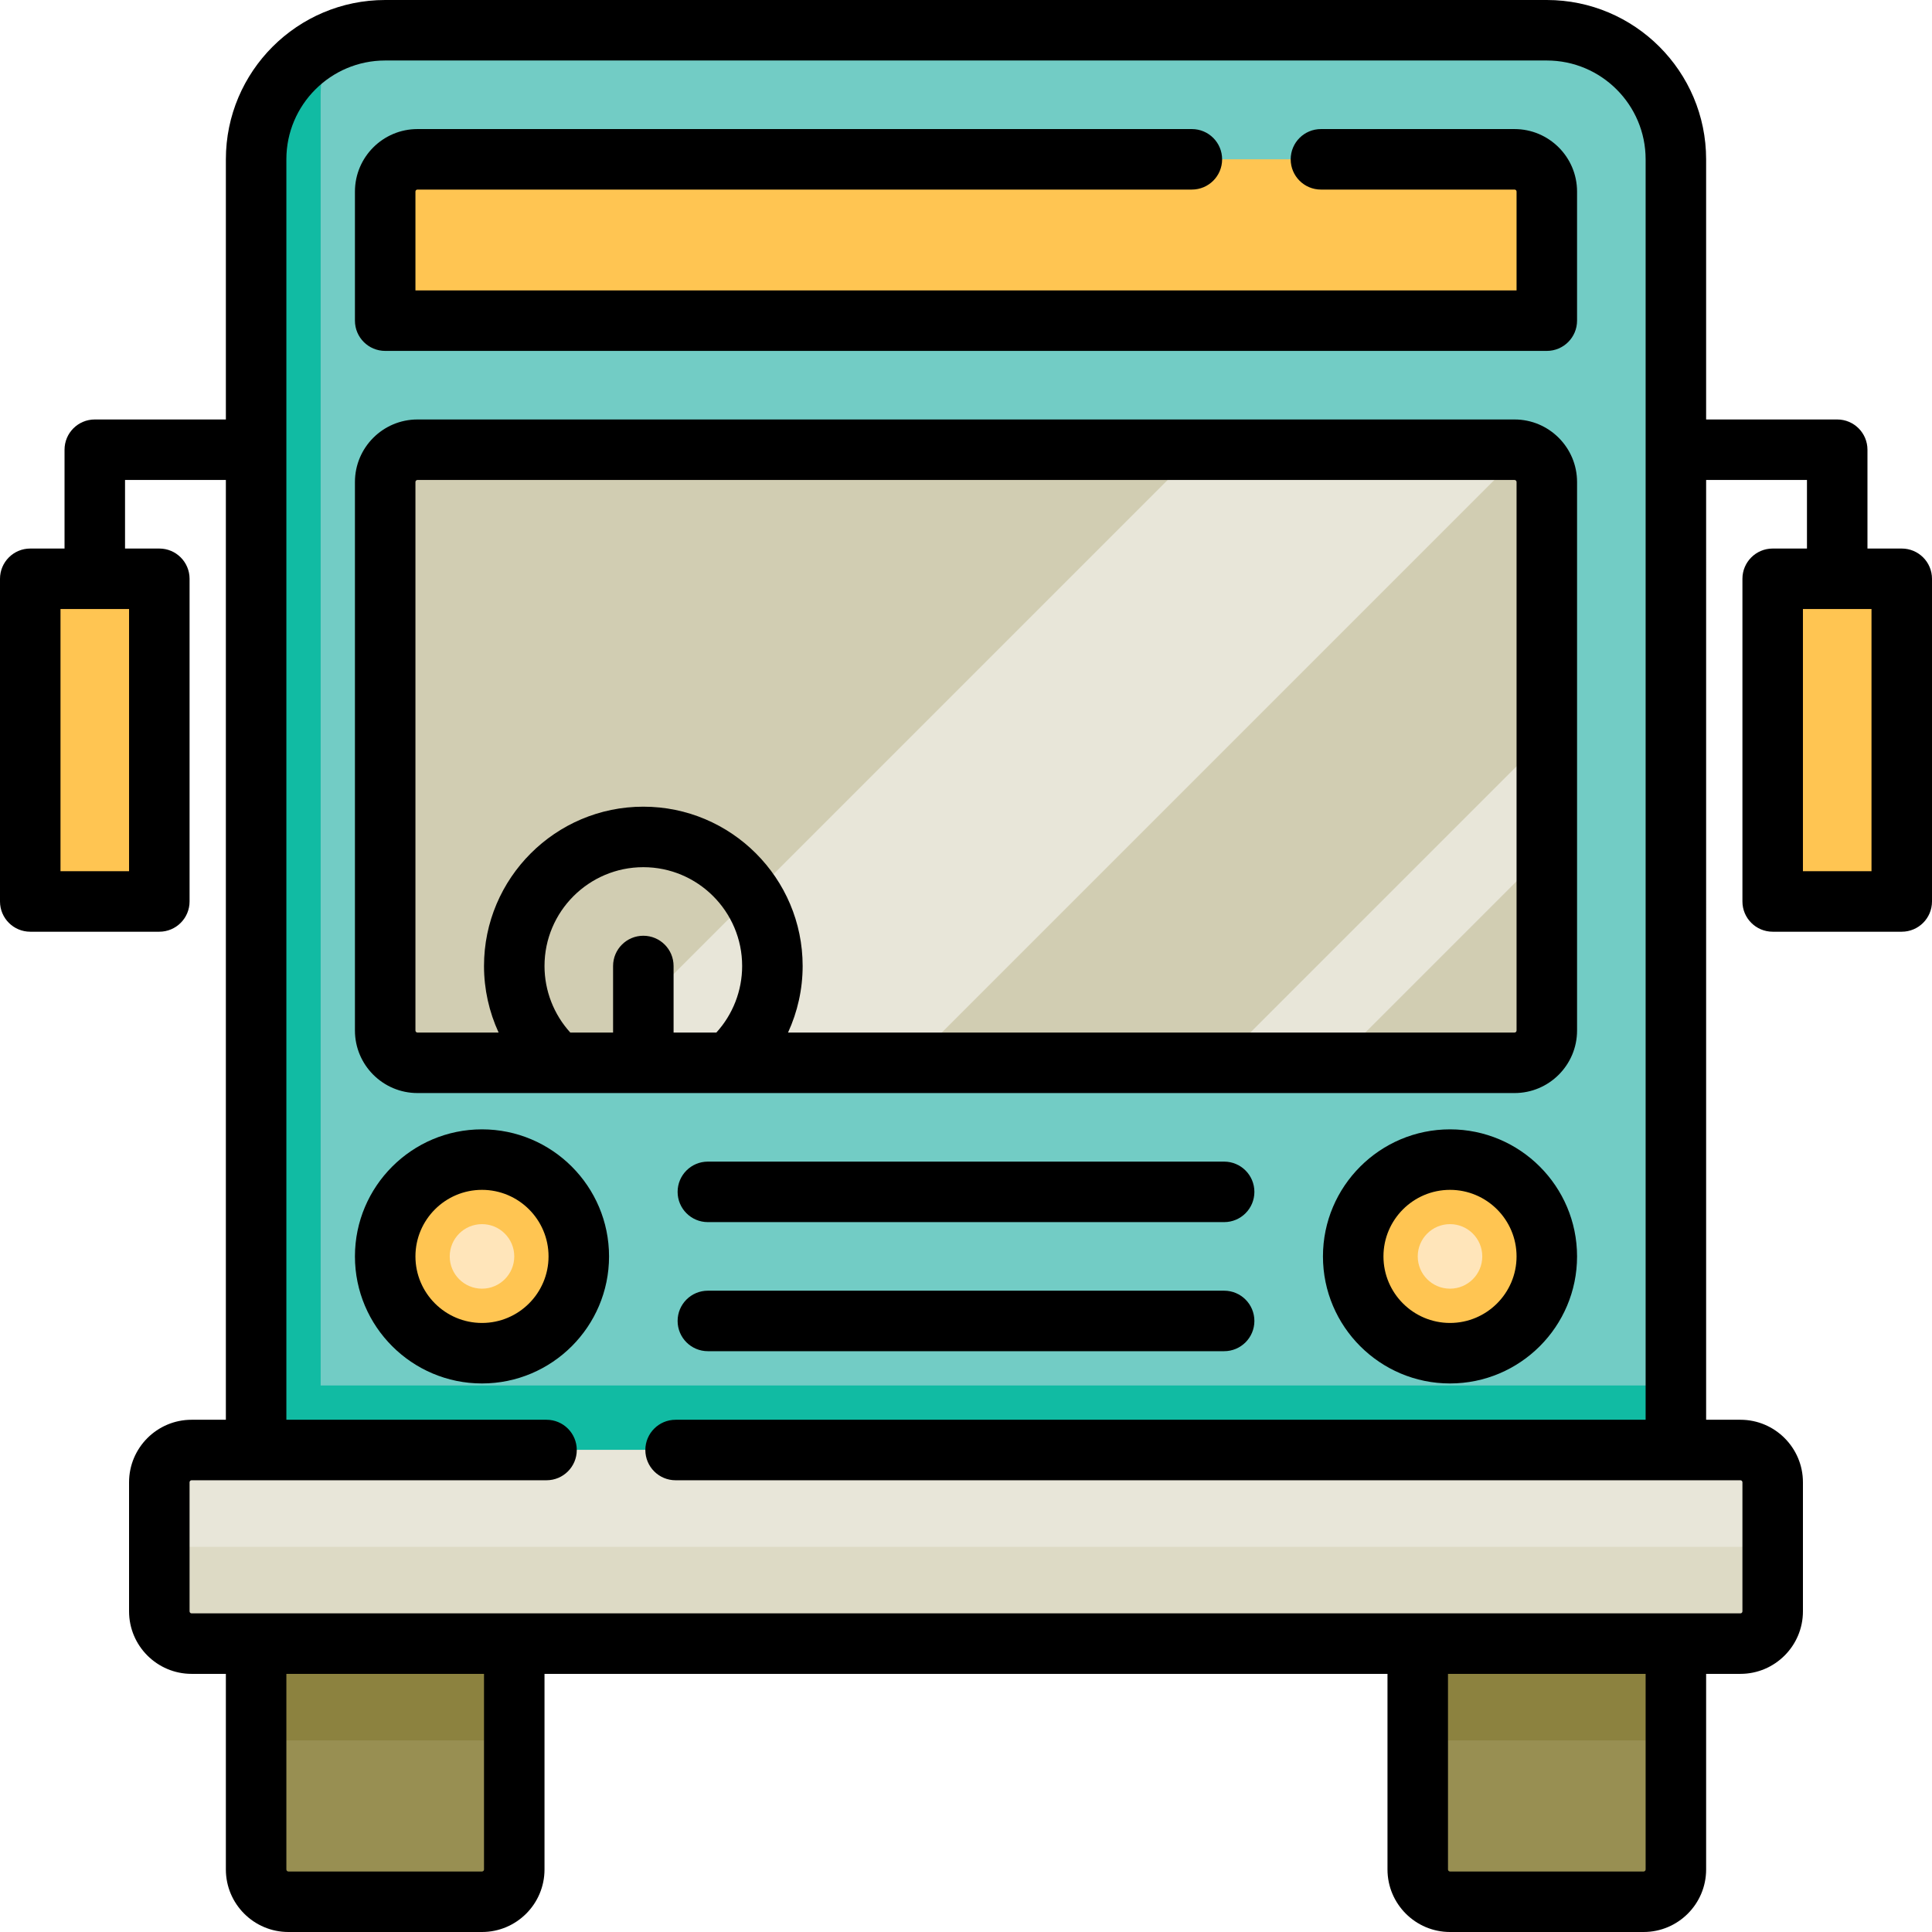 <?xml version="1.0" encoding="iso-8859-1"?>
<!-- Uploaded to: SVG Repo, www.svgrepo.com, Generator: SVG Repo Mixer Tools -->
<svg version="1.1" id="Layer_1" xmlns="http://www.w3.org/2000/svg" xmlns:xlink="http://www.w3.org/1999/xlink" 
	 viewBox="0 0 512 512" xml:space="preserve">
<g>
	<path style="fill:#988F52;" d="M127.733,503.983H76.426c-4.722,0-8.551-3.829-8.551-8.551v-76.96h68.409v76.96
		C136.284,500.155,132.455,503.983,127.733,503.983z"/>
	<path style="fill:#988F52;" d="M435.574,503.983h-51.307c-4.722,0-8.551-3.829-8.551-8.551v-76.96h68.409v76.96
		C444.125,500.155,440.296,503.983,435.574,503.983z"/>
</g>
<g>
	<rect x="67.875" y="418.472" style="fill:#8C823F;" width="68.409" height="42.756"/>
	<rect x="375.716" y="418.472" style="fill:#8C823F;" width="68.409" height="42.756"/>
</g>
<path style="fill:#72CCC5;" d="M444.125,384.267H67.875V42.221c0-18.891,15.314-34.205,34.205-34.205h307.841
	c18.891,0,34.205,15.314,34.205,34.205V384.267z"/>
<path style="fill:#11BBA3;" d="M84.977,367.165V25.119c0-5.018,1.089-9.778,3.03-14.072c-11.869,5.367-20.133,17.301-20.133,31.174
	v342.046h376.251v-17.102H84.977z"/>
<path style="fill:#DDDAC5;" d="M461.228,435.574H50.772c-4.722,0-8.551-3.829-8.551-8.551v-34.205c0-4.722,3.829-8.551,8.551-8.551
	h410.455c4.722,0,8.551,3.829,8.551,8.551v34.205C469.779,431.745,465.95,435.574,461.228,435.574z"/>
<path style="fill:#E8E6D9;" d="M469.779,392.818c0-4.722-3.829-8.551-8.551-8.551H50.772c-4.722,0-8.551,3.829-8.551,8.551v17.102
	h427.557V392.818z"/>
<path style="fill:#FFC552;" d="M409.921,84.977H102.079V50.772c0-4.722,3.829-8.551,8.551-8.551H401.37
	c4.722,0,8.551,3.829,8.551,8.551V84.977z"/>
<path style="fill:#E8E6D9;" d="M401.37,281.653H110.63c-4.722,0-8.551-3.829-8.551-8.551v-145.37c0-4.722,3.829-8.551,8.551-8.551
	H401.37c4.722,0,8.551,3.829,8.551,8.551v145.37C409.921,277.825,406.092,281.653,401.37,281.653z"/>
<g>
	<path style="fill:#D1CDB2;" d="M110.63,119.182c-4.722,0-8.551,3.829-8.551,8.551v145.37c0,4.722,3.829,8.551,8.551,8.551h44.359
		l162.472-162.472H110.63z"/>
	<path style="fill:#D1CDB2;" d="M403.709,119.514L241.57,281.653h81.77l86.58-86.58v-67.34
		C409.921,123.823,407.293,120.533,403.709,119.514z"/>
	<path style="fill:#D1CDB2;" d="M401.37,281.653c4.722,0,8.551-3.829,8.551-8.551v-47.566l-56.117,56.117H401.37z"/>
</g>
<circle style="fill:#FFC552;" cx="384.267" cy="332.96" r="25.653"/>
<circle style="fill:#FFE5BA;" cx="384.267" cy="332.96" r="8.551"/>
<circle style="fill:#FFC552;" cx="127.733" cy="332.96" r="25.653"/>
<circle style="fill:#FFE5BA;" cx="127.733" cy="332.96" r="8.551"/>
<g>
	<rect x="469.779" y="153.386" style="fill:#FFC552;" width="34.205" height="85.511"/>
	<rect x="8.017" y="153.386" style="fill:#FFC552;" width="34.205" height="85.511"/>
</g>
<path d="M401.37,34.205h-51.307c-4.428,0-8.017,3.589-8.017,8.017s3.588,8.017,8.017,8.017h51.307c0.294,0,0.534,0.239,0.534,0.534
	V76.96H110.096V50.772c0-0.295,0.24-0.534,0.534-0.534h205.228c4.428,0,8.017-3.589,8.017-8.017s-3.588-8.017-8.017-8.017H110.63
	c-9.136,0-16.568,7.432-16.568,16.568v34.205c0,4.427,3.588,8.017,8.017,8.017h307.841c4.428,0,8.017-3.589,8.017-8.017V50.772
	C417.937,41.637,410.505,34.205,401.37,34.205z"/>
<path d="M401.37,111.165H110.63c-9.136,0-16.568,7.432-16.568,16.568v145.37c0,9.136,7.432,16.568,16.568,16.568H401.37
	c9.136,0,16.568-7.432,16.568-16.568v-145.37C417.937,118.597,410.505,111.165,401.37,111.165z M144.301,256
	c0-14.44,11.747-26.188,26.188-26.188c14.441,0,26.188,11.748,26.188,26.188c0,6.552-2.462,12.836-6.833,17.637h-11.338V256
	c0-4.427-3.588-8.017-8.017-8.017c-4.428,0-8.017,3.589-8.017,8.017v17.637h-11.339C146.762,268.836,144.301,262.552,144.301,256z
	 M401.904,273.102c0,0.295-0.24,0.534-0.534,0.534H208.838c2.518-5.474,3.872-11.481,3.872-17.637
	c0-23.28-18.941-42.221-42.221-42.221S128.267,232.72,128.267,256c0,6.156,1.353,12.162,3.87,17.637H110.63
	c-0.294,0-0.534-0.239-0.534-0.534v-145.37c0-0.295,0.24-0.534,0.534-0.534H401.37c0.294,0,0.534,0.239,0.534,0.534V273.102z"/>
<path d="M324.409,307.841H187.591c-4.428,0-8.017,3.589-8.017,8.017c0,4.427,3.588,8.017,8.017,8.017h136.818
	c4.428,0,8.017-3.589,8.017-8.017C332.426,311.431,328.838,307.841,324.409,307.841z"/>
<path d="M324.409,342.046H187.591c-4.428,0-8.017,3.589-8.017,8.017c0,4.427,3.588,8.017,8.017,8.017h136.818
	c4.428,0,8.017-3.589,8.017-8.017C332.426,345.635,328.838,342.046,324.409,342.046z"/>
<path d="M384.267,299.29c-18.566,0-33.67,15.105-33.67,33.67c0,18.566,15.105,33.67,33.67,33.67c18.566,0,33.67-15.105,33.67-33.67
	C417.937,314.395,402.833,299.29,384.267,299.29z M384.267,350.597c-9.725,0-17.637-7.912-17.637-17.637
	c0-9.725,7.912-17.637,17.637-17.637c9.725,0,17.637,7.912,17.637,17.637C401.904,342.685,393.992,350.597,384.267,350.597z"/>
<path d="M127.733,299.29c-18.566,0-33.67,15.105-33.67,33.67c0,18.566,15.105,33.67,33.67,33.67s33.67-15.105,33.67-33.67
	C161.403,314.395,146.298,299.29,127.733,299.29z M127.733,350.597c-9.725,0-17.637-7.912-17.637-17.637
	c0-9.725,7.912-17.637,17.637-17.637s17.637,7.912,17.637,17.637C145.37,342.685,137.458,350.597,127.733,350.597z"/>
<path d="M503.983,145.37h-9.086v-26.188c0-4.427-3.588-8.017-8.017-8.017h-34.739V42.221C452.142,18.941,433.201,0,409.921,0
	H102.079c-23.28,0-42.221,18.941-42.221,42.221v68.944H25.119c-4.428,0-8.017,3.589-8.017,8.017v26.188H8.017
	c-4.428,0-8.017,3.589-8.017,8.017v85.511c0,4.427,3.588,8.017,8.017,8.017h34.205c4.428,0,8.017-3.589,8.017-8.017v-85.511
	c0-4.427-3.588-8.017-8.017-8.017h-9.086v-18.171h26.722v249.052h-9.086c-9.136,0-16.568,7.432-16.568,16.568v34.205
	c0,9.136,7.432,16.568,16.568,16.568h9.086v51.841c0,9.136,7.432,16.568,16.568,16.568h51.307c9.136,0,16.568-7.432,16.568-16.568
	v-51.841h223.399v51.841c0,9.136,7.432,16.568,16.568,16.568h51.307c9.136,0,16.568-7.432,16.568-16.568v-51.841h9.086
	c9.136,0,16.568-7.432,16.568-16.568v-34.205c0-9.136-7.432-16.568-16.568-16.568h-9.086V127.198h26.722v18.171h-9.086
	c-4.428,0-8.017,3.589-8.017,8.017v85.511c0,4.427,3.588,8.017,8.017,8.017h34.205c4.428,0,8.017-3.589,8.017-8.017v-85.511
	C512,148.959,508.412,145.37,503.983,145.37z M34.205,230.881H16.033v-69.478h18.171V230.881z M128.267,495.432
	c0,0.295-0.24,0.534-0.534,0.534H76.426c-0.294,0-0.534-0.239-0.534-0.534v-51.841h52.376V495.432z M436.109,495.432
	c0,0.295-0.241,0.534-0.534,0.534h-51.307c-0.294,0-0.534-0.239-0.534-0.534v-51.841h52.376V495.432z M179.04,376.251
	c-4.428,0-8.017,3.589-8.017,8.017c0,4.427,3.588,8.017,8.017,8.017h282.188c0.294,0,0.534,0.239,0.534,0.534v34.205
	c0,0.295-0.241,0.534-0.534,0.534H50.772c-0.294,0-0.534-0.239-0.534-0.534v-34.205c0-0.295,0.241-0.534,0.534-0.534h94.063
	c4.428,0,8.017-3.589,8.017-8.017c0-4.427-3.588-8.017-8.017-8.017H75.891V42.221c0-14.44,11.747-26.188,26.188-26.188h307.841
	c14.441,0,26.188,11.748,26.188,26.188v334.029H179.04z M495.967,230.881h-18.171v-69.478h18.171V230.881z"/>
</svg>